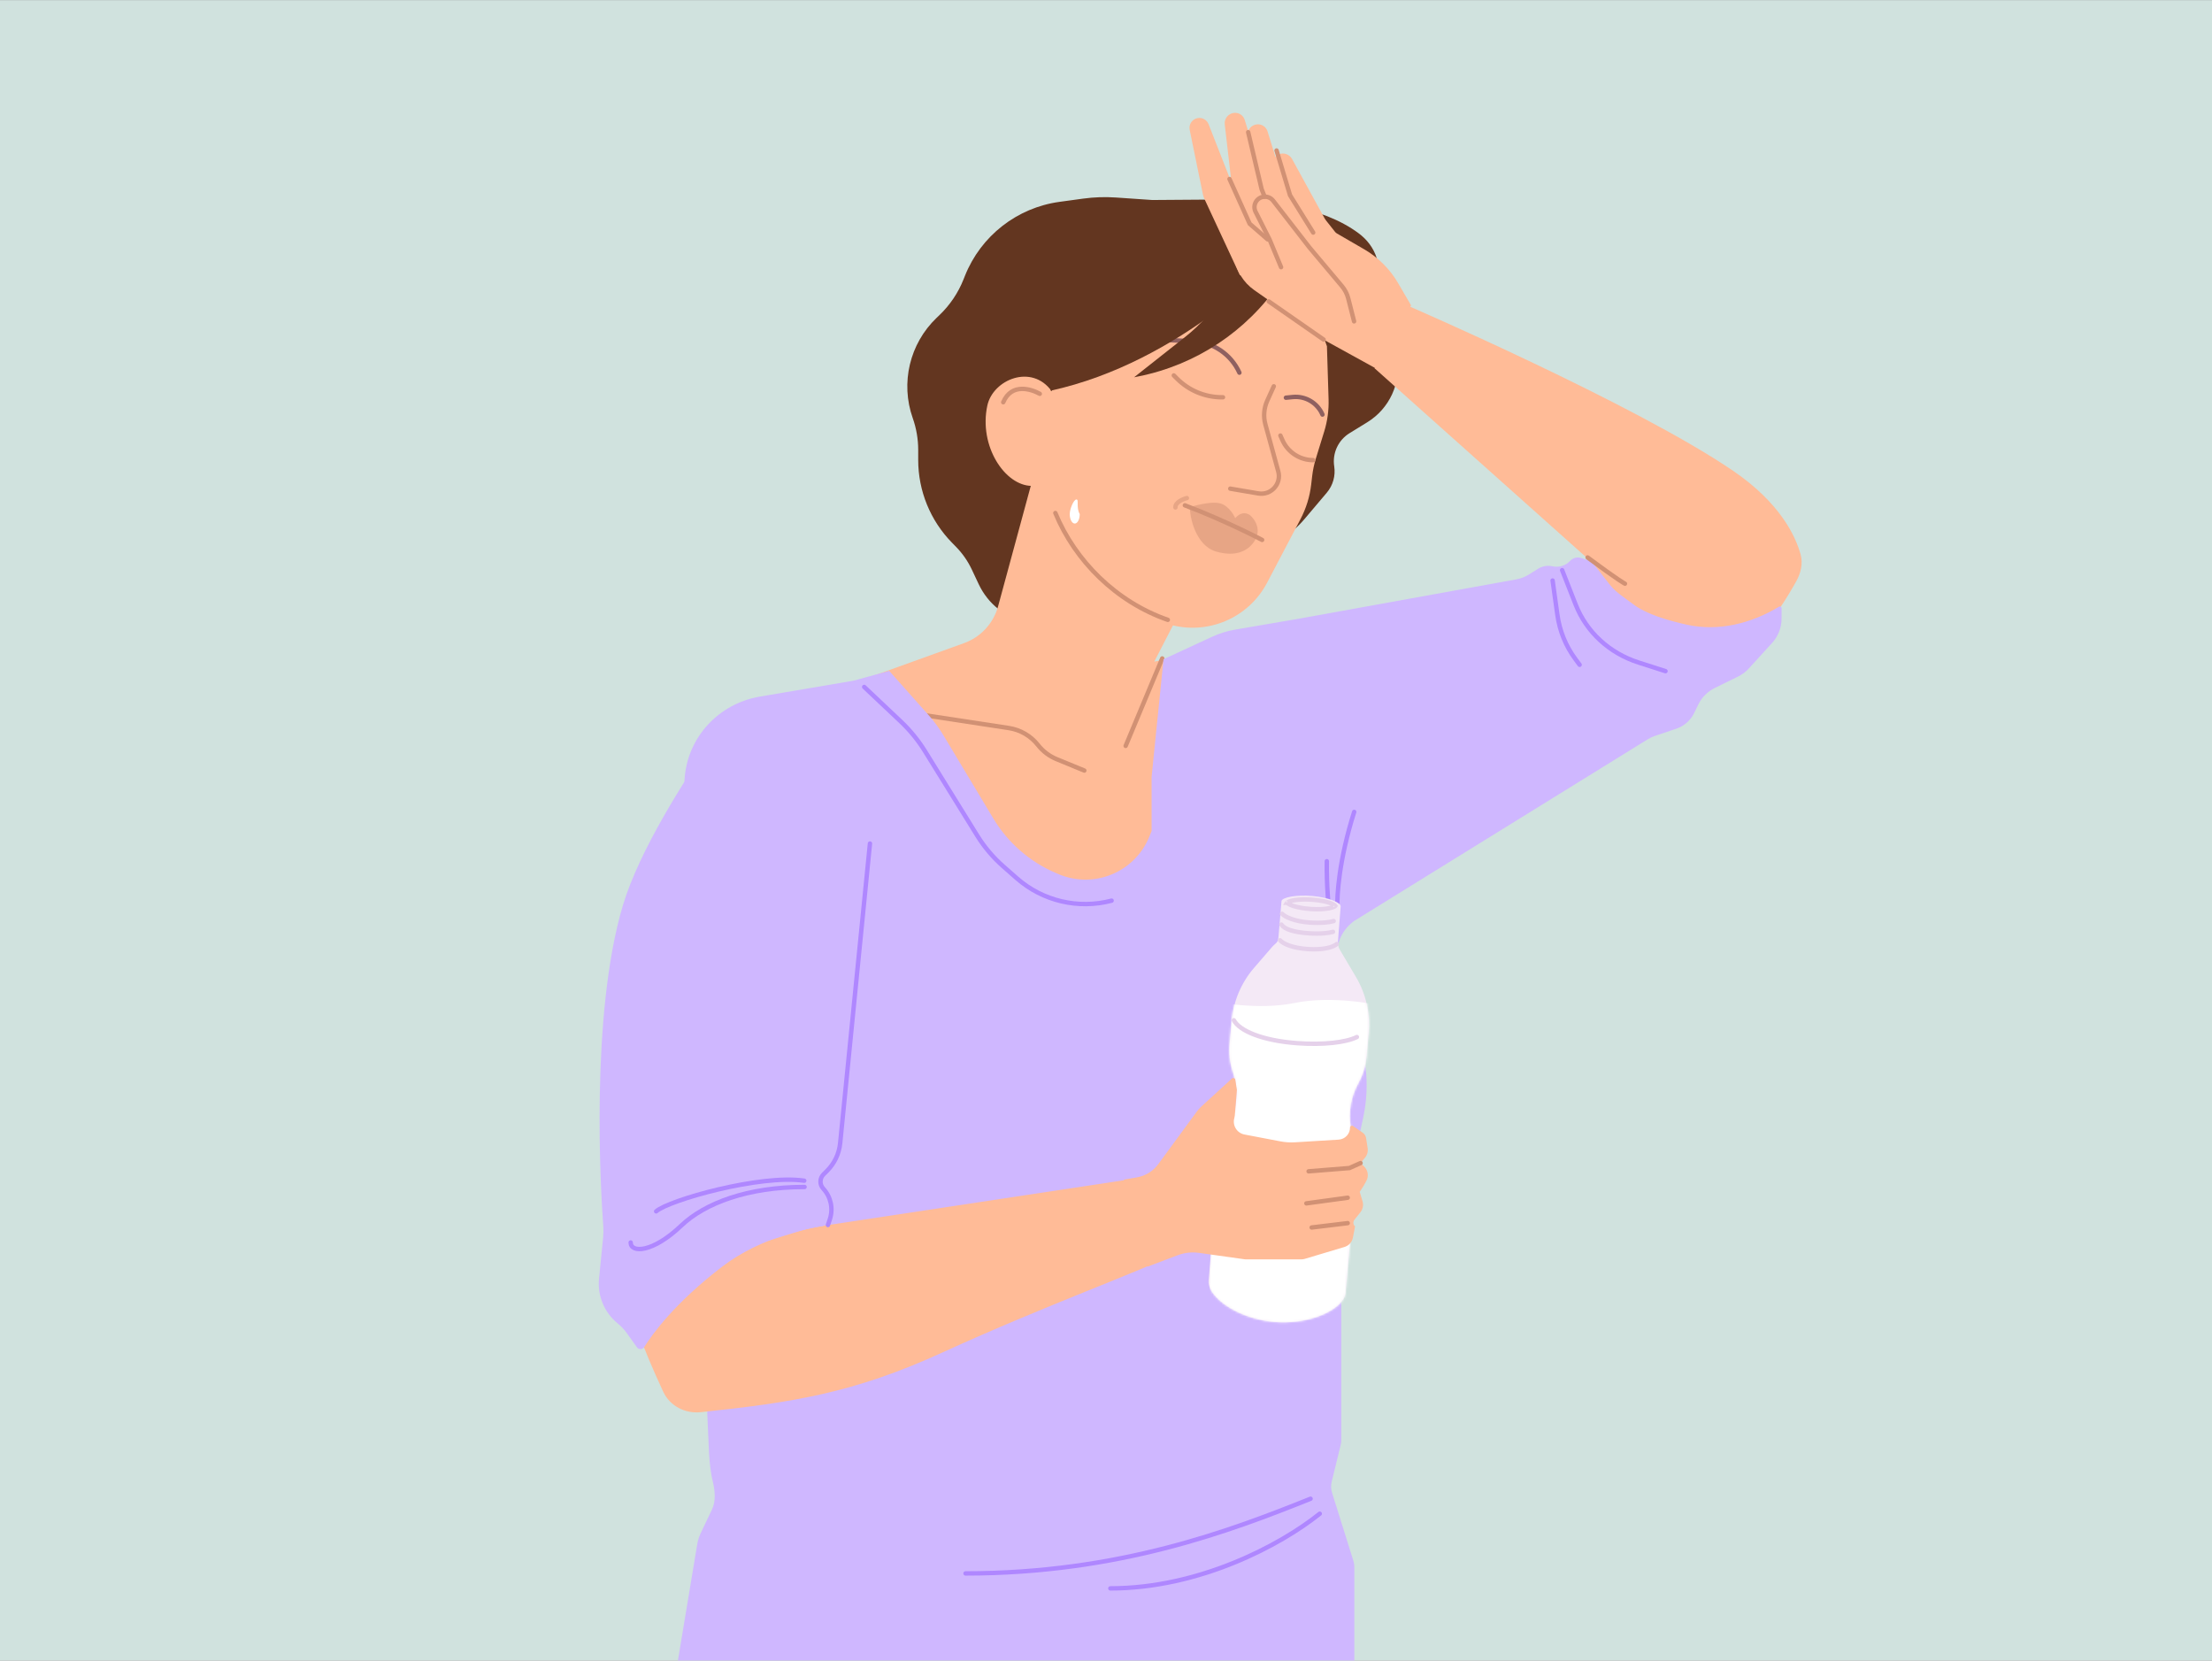 <?xml version="1.0"?>
<svg xmlns="http://www.w3.org/2000/svg" width="750" height="563" viewBox="0 0 1006 755" fill="none">
<rect x="0" y="0" width="1006" height="755" fill="#808080" stroke="none"/>
<g clip-path="url(#clip0_1140_170)">
<rect width="1006" height="755" transform="matrix(-1 0 0 1 1006 0)" fill="#D0E2DE"/>
<path fill-rule="evenodd" clip-rule="evenodd" d="M554.237 90.645C575.105 90.494 601.179 93.534 617.913 106.004C621.651 108.79 624.608 112.514 626.119 117.265C628.52 124.811 630.004 131.271 630.715 136.696C631.772 144.761 633.936 152.997 635.221 161.029L635.427 162.316C637.3 174.021 631.94 185.702 621.844 191.915L613.769 196.884C608.622 200.052 605.873 205.995 606.792 211.968C607.453 216.266 606.22 220.64 603.412 223.96L593.362 235.839C587.243 243.072 579.165 248.384 570.1 251.137L563.504 253.14L553.469 257.537C545.6 260.986 537.406 263.639 529.009 265.456L525.157 266.29L503.48 272.249C499.651 273.302 496.053 275.063 492.873 277.441C476.764 289.487 453.658 283.725 445.091 265.525L441.975 258.905C440.179 255.088 437.756 251.6 434.806 248.585L432.917 246.654C423.092 236.61 417.591 223.119 417.591 209.068L417.591 204.479C417.591 199.568 416.753 194.692 415.115 190.063C409.445 174.047 413.689 156.196 425.96 144.445L427.27 143.191C432.025 138.638 435.748 133.117 438.186 127.001L438.847 125.343C446.082 107.197 462.518 94.344 481.873 91.699L492.642 90.227C497.566 89.554 502.546 89.386 507.504 89.727L524.051 90.863L554.237 90.645Z" fill="#633620"/>
<path d="M590.123 135.897C598.778 142.437 597.927 141.757 603.479 157.361L604.225 181.45C604.379 186.414 603.71 191.37 602.245 196.115L598.457 208.39C597.641 211.034 597.071 213.747 596.753 216.495L596.323 220.211C595.687 225.716 594.04 231.056 591.464 235.962L576.292 264.861C567.786 281.062 549.01 288.985 531.47 283.774L469.279 220.859C457.081 220.859 445.053 202.78 449.031 184.34C451.591 172.468 469.279 165.176 478.318 177.832C478.318 177.832 483.711 158.76 506.949 136.237C522.873 120.754 565.746 117.474 590.123 135.897Z" fill="#FFBB97"/>
<path d="M472.885 178.991C469.049 176.86 460.098 173.876 456.262 182.827" stroke="#D19174" stroke-width="2" stroke-linecap="round"/>
<path d="M453.938 275.567L470.359 215.077L543.398 264.975L524.958 300.771L616.793 282.88L699.238 264.975L723.102 254.851L625.114 167.349L639.939 138.785C639.939 138.785 743.675 183.645 788.186 213.993C809.618 228.606 816.614 243.711 818.898 252.015C820.044 256.183 819.018 260.489 816.912 264.265C813.213 270.896 806.693 281.653 800.118 287.995C732.141 353.561 605.158 402.013 605.158 402.013V432.205L611.633 465.876C615.562 486.304 615.309 507.317 610.89 527.644L605.158 554.01H433.015H334.203L336.455 350.194C336.596 337.476 344.622 326.183 356.587 321.87L438.449 292.361C446.042 289.624 451.823 283.356 453.938 275.567Z" fill="#FFBB97"/>
<path d="M404.193 322.659L458.791 330.97C464.044 331.77 468.795 334.541 472.079 338.719V338.719C474.306 341.554 477.23 343.764 480.565 345.135L493.141 350.306" stroke="#D19174" stroke-width="2" stroke-linecap="round"/>
<path d="M511.939 339.096L528.571 299.323" stroke="#D19174" stroke-width="2" stroke-linecap="round"/>
<path opacity="0.5" d="M568.984 234.63C568.984 234.63 565.783 231.099 561.764 235.509C561.764 235.509 559.437 230.046 554.942 228.816C550.448 227.585 541.22 230.483 541.22 230.483C540.908 234.438 543.634 247.998 553.062 250.722C567.65 254.935 571.383 244.287 571.383 244.287C571.383 244.287 573.796 239.563 568.984 234.63Z" fill="#D19174"/>
<path d="M538.871 229.707C557.723 236.85 574.007 245.432 574.007 245.432" stroke="#D19174" stroke-width="2" stroke-linecap="round"/>
<path opacity="0.5" d="M539.785 226.4C537.998 226.855 534.454 228.342 534.574 230.653" stroke="#D19174" stroke-width="2" stroke-linecap="round"/>
<path d="M584.822 180.762L587.919 180.452C593.687 179.875 599.162 183.106 601.445 188.434V188.434" stroke="#8F6060" stroke-width="2" stroke-linecap="round"/>
<path d="M479.965 233.188C488.916 254.925 507.585 273.594 531.112 281.778" stroke="#D19174" stroke-width="2" stroke-linecap="round"/>
<path d="M579.312 175.572L576.357 182.075C574.809 185.479 574.503 189.317 575.491 192.923L581.346 214.292C582.892 219.935 578.055 225.274 572.287 224.293L559.517 222.119" stroke="#D19174" stroke-width="2" stroke-linecap="round"/>
<path d="M528.868 154.47L542.451 155.06C551.657 155.461 559.857 160.997 563.67 169.385V169.385" stroke="#8F6060" stroke-width="2" stroke-linecap="round"/>
<path d="M533.835 170.626L535.325 172.116C540.738 177.529 548.079 180.569 555.733 180.569H556.208" stroke="#D19174" stroke-width="2" stroke-linecap="round"/>
<path d="M582.319 197.971L583.252 200.071C585.708 205.596 591.187 209.157 597.234 209.157V209.157" stroke="#D19174" stroke-width="2" stroke-linecap="round"/>
<path d="M581.729 116.905C580.153 117.846 537.445 164.56 477.784 177.577C479.569 159.536 471.671 108.311 500.58 108.118C529.489 107.926 581.729 116.905 581.729 116.905Z" fill="#633620"/>
<path d="M538.815 153.281L515.771 171.472L517.797 171.066C543.93 165.833 566.971 150.566 581.978 128.541L592.918 112.484L597.607 110.044C597.607 110.044 582.17 94.488 581.427 101.452C580.848 106.884 558.508 132.802 548.707 143.941C545.705 147.354 542.383 150.465 538.815 153.281Z" fill="#633620"/>
<path d="M589.602 145.27L601.25 153.968L626.199 167.708L641.746 138.782L635.863 128.676C632.147 122.293 626.833 116.988 620.445 113.284L605.727 104.749L597.921 97.486C594.18 94.006 589.344 91.939 584.244 91.64C570.399 90.828 559.295 103.031 561.225 116.765C562.079 122.84 565.424 128.338 570.449 131.857L589.602 145.27Z" fill="#FFBB97"/>
<path d="M547.741 90.32L563.93 125.106L580.24 114.311L563.225 90.253C562.79 89.638 562.431 88.973 562.156 88.272L549.66 56.404C548.87 54.39 546.759 53.222 544.633 53.624C542.164 54.091 540.555 56.489 541.059 58.95L547.059 88.255C547.205 88.967 547.434 89.66 547.741 90.32Z" fill="#FFBB97"/>
<path d="M560.618 86.348L569.371 114.481L591.833 112.239L576.72 87.861C576.311 87.201 575.988 86.492 575.758 85.748L566.082 54.424C565.447 52.368 563.463 51.047 561.3 51.239C558.656 51.473 556.702 53.853 557.005 56.472L560.265 84.674C560.33 85.242 560.449 85.802 560.618 86.348Z" fill="#FFBB97"/>
<path d="M571 91.569L579.753 119.703L602.215 117.46L587.102 93.082C586.693 92.422 586.37 91.713 586.14 90.969L576.463 59.645C575.828 57.589 573.845 56.268 571.681 56.46C569.038 56.694 567.084 59.074 567.387 61.693L570.646 89.895C570.712 90.463 570.83 91.024 571 91.569Z" fill="#FFBB97"/>
<path d="M587.367 101.008L600.441 124.735L617.175 117.974L603.192 100.324C602.851 99.894 602.548 99.437 602.285 98.958L587.633 72.234C586.633 70.411 584.572 69.421 582.566 69.8C579.907 70.302 578.329 72.984 579.154 75.598L586.617 99.258C586.808 99.863 587.059 100.45 587.367 101.008Z" fill="#FFBB97"/>
<path d="M577.025 136.977L601.974 154.332" stroke="#D19174" stroke-width="2" stroke-linecap="round"/>
<path d="M615.828 146.049L613.186 135.655C612.659 133.585 611.672 131.66 610.298 130.026L595.533 112.462L579.022 91.189C577.989 89.859 576.33 89.175 574.66 89.392V89.392C571.412 89.813 569.556 93.318 571.032 96.241L577.355 108.761L582.621 121.407" stroke="#D19174" stroke-width="2" stroke-linecap="round"/>
<path d="M576.5 108.761L568.345 101.667L559.17 81.31" stroke="#D19174" stroke-width="2" stroke-linecap="round"/>
<path d="M575.137 89.325L573.778 85.933L567.661 60.023" stroke="#D19174" stroke-width="2" stroke-linecap="round"/>
<path d="M597.23 105.673L586.695 88.709L580.579 68.352" stroke="#D19174" stroke-width="2" stroke-linecap="round"/>
<path d="M451.785 372.142L429.077 334.304C427.121 331.044 424.865 327.975 422.337 325.135L404.399 304.978L388.15 309.448L345.562 316.684C326.765 319.878 312.494 335.304 311.326 354.335C308.811 395.353 306.107 465.758 313.665 506.507C318.985 535.191 320.327 618.836 322.433 660.096C322.749 666.295 323.438 670.63 324.18 673.629C325.164 677.612 325.624 682.502 323.86 686.206L318.648 697.148C317.905 698.708 317.385 700.363 317.102 702.067L308.304 755H615.943V712.462C615.943 711.524 615.8 710.592 615.52 709.697L605.797 678.675C605.292 677.067 605.238 675.351 605.638 673.714L609.733 656.981C609.909 656.262 609.998 655.524 609.998 654.784V554.371L619.963 508.167C622.396 496.887 621.996 485.179 618.797 474.092L608.73 439.191C606.513 431.505 609.408 423.258 615.943 418.644L749.329 336.121C750.403 335.456 751.551 334.917 752.749 334.514L762.373 331.277C765.934 330.079 768.864 327.499 770.503 324.118L772.331 320.348C773.937 317.034 776.607 314.353 779.913 312.732L790.436 307.574C792.296 306.662 793.967 305.409 795.363 303.879L805.936 292.287C808.708 289.248 810.245 285.283 810.245 281.17V276.408C810.245 275.833 809.616 275.478 809.125 275.776C796.466 283.432 781.6 287.176 767.155 283.982C758.285 282.02 748.904 279.145 743.353 275.098C731.155 266.207 735.354 269.513 724.005 255.432C723.893 255.293 723.738 255.182 723.569 255.125L719.167 253.658C717.38 253.062 715.409 253.561 714.121 254.936C712.068 257.125 709.016 258.076 706.083 257.438L705.978 257.415C703.746 256.93 701.412 257.34 699.478 258.557L695.438 261.101C693.651 262.226 691.664 262.998 689.586 263.374L590.452 281.309L561.777 286.206C558.13 286.829 554.582 287.931 551.224 289.484L529.165 299.685L523.741 353.199V377.786L522.719 380.312C516.135 396.591 497.462 404.284 481.321 397.368L480.08 396.836C468.287 391.783 458.387 383.143 451.785 372.142Z" fill="#CFB7FF"/>
<path d="M739.018 265.336C739.018 265.336 736.125 263.89 722.024 253.404" stroke="#D19174" stroke-width="2" stroke-linecap="round"/>
<path d="M608.848 435.636C606.92 430.453 603.135 414.375 603.425 391.523" stroke="#AF87FF" stroke-width="2" stroke-linecap="round"/>
<path d="M608.27 412.902C607.928 407.383 608.971 390.898 615.877 369.113" stroke="#AF87FF" stroke-width="2" stroke-linecap="round"/>
<path d="M710.447 259.188L716.603 274.842C721.521 287.349 731.921 296.922 745.222 301.186L757.455 305.108" stroke="#AF87FF" stroke-width="2" stroke-linecap="round"/>
<path d="M706.11 263.89L708.291 279.527C709.31 286.838 712.111 293.711 716.473 299.607L718.404 302.217" stroke="#AF87FF" stroke-width="2" stroke-linecap="round"/>
<path d="M393.028 312.289L409.625 327.964C413.886 331.989 417.607 336.551 420.692 341.535L444.405 379.839C447.644 385.072 451.638 389.798 456.258 393.864L462.398 399.266C474.187 409.64 490.366 413.466 505.553 409.469V409.469" stroke="#AF87FF" stroke-width="2" stroke-linecap="round"/>
<path d="M609.731 412.085C609.882 410.387 604.322 408.003 596.89 407.343C589.459 406.682 582.971 407.994 582.82 409.692C582.209 416.567 581.894 420.812 581.424 426.094C581.175 428.898 580.257 428.533 578.418 430.663L570.314 440.05C564.502 446.783 560.951 455.172 560.163 464.032L559.205 474.814C558.825 479.087 559.344 483.393 560.73 487.454C562.953 493.966 562.924 501.036 560.649 507.529L556.566 519.181C555.403 522.501 554.657 525.954 554.345 529.459L550.17 576.412C549.989 578.44 549.824 580.298 549.648 582.271C549.247 586.787 554.564 592.636 562.999 596.634C567.651 598.839 573.253 600.48 579.367 601.024C586.735 601.679 593.652 600.634 599.201 598.673C606.604 596.058 611.572 591.814 611.928 587.81C612.089 586 612.242 584.278 612.407 582.425L616.624 534.998C616.936 531.493 616.811 527.962 616.252 524.488L614.289 512.299C613.195 505.506 614.415 498.542 617.752 492.525C619.832 488.773 621.104 484.626 621.484 480.352L622.443 469.57C623.231 460.711 621.216 451.827 616.683 444.174L610.363 433.504C608.929 431.082 608.27 430.354 608.557 427.127C608.975 422.421 609.19 418.166 609.731 412.085Z" fill="#F4E9F6"/>
<mask id="mask0_1140_170" style="mask-type:alpha" maskUnits="userSpaceOnUse" x="549" y="407" width="74" height="195">
<path d="M609.725 412.085C609.876 410.386 604.316 408.002 596.885 407.342C589.454 406.681 582.965 407.993 582.814 409.691C582.203 416.566 581.888 420.811 581.419 426.093C581.169 428.897 580.251 428.532 578.412 430.662L570.309 440.049C564.496 446.782 560.946 455.171 560.158 464.031L559.199 474.813C558.819 479.086 559.339 483.392 560.725 487.453C562.947 493.965 562.919 501.035 560.643 507.528L556.561 519.18C555.397 522.501 554.651 525.953 554.339 529.458L550.164 576.411C549.984 578.439 549.818 580.297 549.643 582.27C549.241 586.786 554.558 592.635 562.993 596.633C567.646 598.838 573.247 600.479 579.361 601.023C586.729 601.678 593.646 600.633 599.195 598.672C606.598 596.057 611.566 591.813 611.922 587.809C612.083 585.999 612.236 584.277 612.401 582.424L616.619 534.997C616.93 531.492 616.805 527.961 616.246 524.487L614.283 512.298C613.19 505.505 614.409 498.541 617.746 492.524C619.827 488.772 621.098 484.625 621.478 480.351L622.437 469.57C623.225 460.71 621.21 451.826 616.677 444.173L610.358 433.503C608.923 431.081 608.264 430.353 608.551 427.126C608.969 422.42 609.184 418.165 609.725 412.085Z" fill="#F4E9F6"/>
</mask>
<g mask="url(#mask0_1140_170)">
<path d="M552.433 455.383C552.433 455.383 571.971 459.455 588.744 456.004C605.517 452.553 625.055 456.626 625.055 456.626L622.508 605.426L549.887 604.183L552.433 455.383Z" fill="white"/>
</g>
<path d="M596.484 408.999C598.543 409.136 600.461 409.403 602.109 409.756C603.884 410.137 605.302 410.607 606.241 411.093C606.714 411.337 607.013 411.56 607.178 411.735C607.232 411.792 607.263 411.835 607.28 411.863C607.236 411.92 607.116 412.042 606.806 412.206C606.302 412.474 605.514 412.73 604.459 412.933C602.363 413.336 599.441 413.489 596.2 413.273C592.959 413.058 590.083 412.519 588.059 411.842C587.04 411.501 586.293 411.143 585.829 410.81C585.544 410.606 585.441 410.47 585.404 410.408C585.427 410.38 585.466 410.339 585.534 410.285C585.733 410.126 586.078 409.941 586.602 409.758C587.644 409.395 589.175 409.119 591.053 408.986C592.676 408.872 594.525 408.868 596.484 408.999ZM607.301 411.907C607.301 411.907 607.301 411.905 607.3 411.902C607.301 411.905 607.302 411.907 607.301 411.907ZM585.378 410.448C585.377 410.448 585.378 410.447 585.38 410.443C585.379 410.447 585.378 410.448 585.378 410.448Z" stroke="#E5D1EA" stroke-width="2" stroke-linecap="round"/>
<path d="M582.769 420.332C584.172 422.455 588.325 423.851 595.436 424.324C597.975 424.493 600.354 424.471 602.369 424.295C603.897 424.162 605.215 423.939 606.235 423.643" stroke="#E5D1EA" stroke-width="2" stroke-linecap="round"/>
<path d="M583.076 415.44C584.275 416.774 588.632 418.959 595.743 419.432C598.282 419.601 600.661 419.579 602.676 419.403C604.204 419.27 605.522 419.047 606.542 418.751" stroke="#E5D1EA" stroke-width="2" stroke-linecap="round"/>
<path d="M607.915 429.211C606.31 430.612 601.942 431.963 594.831 431.49C587.719 431.016 583.602 429.087 582.163 427.498" stroke="#E5D1EA" stroke-width="2" stroke-linecap="round"/>
<path d="M561.156 463.862C563.609 468.53 573.764 473.1 590.059 474.287C601.855 475.146 612.176 473.945 617.102 471.482" stroke="#E5D1EA" stroke-width="2" stroke-linecap="round"/>
<path d="M517.041 535.301L511.143 536.312L521.854 575.901L535.63 570.699C538.699 569.54 542.011 569.172 545.26 569.628L566.388 572.591L591.816 572.591C592.351 572.591 592.883 572.513 593.395 572.36L611.47 566.945C613.436 566.356 614.911 564.722 615.296 562.706L616.272 557.603C615.377 556.832 615.252 555.491 615.989 554.569L618.698 551.173C619.823 549.763 620.186 547.892 619.67 546.165L618.391 541.887L620.109 539.239L621.369 536.985C622.593 534.796 622.182 532.056 620.369 530.323L618.767 528.79L620.787 526.359C621.794 525.148 622.233 523.563 621.993 522.006L621.291 517.439C621.138 516.442 620.58 515.551 619.749 514.977L615.334 511.927C614.767 511.535 613.992 511.941 613.992 512.631C613.992 515.547 611.723 517.959 608.813 518.138L588.99 519.354C586.775 519.49 584.552 519.349 582.372 518.933L565.988 515.811C562.538 515.153 560.399 511.673 561.371 508.297C561.48 507.917 561.551 507.527 561.584 507.133L562.531 495.544L561.802 490.906C561.688 490.178 560.809 489.87 560.265 490.367L546.35 503.086C545.605 503.766 544.93 504.519 544.333 505.332L526.787 529.271C524.444 532.469 520.949 534.631 517.041 535.301Z" fill="#FFBB97"/>
<path d="M618.773 528.79L613.703 531.059L595.144 532.55M612.926 544.549L594.121 547.123M612.924 556.11L596.531 558.091" stroke="#D19174" stroke-width="2" stroke-linecap="round"/>
<path d="M596.035 681.434C559.951 695.876 508.921 715.398 439.113 715.398" stroke="#AF87FF" stroke-width="2" stroke-linecap="round"/>
<path d="M600.213 688.238C582.281 702.613 545.365 722.197 504.98 722.197" stroke="#AF87FF" stroke-width="2" stroke-linecap="round"/>
<path d="M521.359 535.055L533.971 570.198C519.538 577.735 475.576 593.434 428.747 614.872C387.834 633.601 359.897 637.713 318.736 642.072C311.563 642.832 304.671 639.283 301.616 632.75C297.015 622.912 291.979 610.859 291.993 609.888C292.06 605.216 293.555 601.35 295.861 597.827C307.067 580.711 327.392 570.806 346.955 564.819L362.487 560.066C366.609 558.804 370.818 557.847 375.081 557.202L521.359 535.055Z" fill="#FFBB97"/>
<path d="M379.848 515.034L395.12 387.897C395.47 384.981 395.355 382.027 394.779 379.147L388.207 346.315C385.216 331.368 370.721 321.639 355.755 324.531L339.199 327.73C332.36 329.052 326.276 332.874 322.333 338.616C311.783 353.98 290.812 386.399 283.285 411.604C268.293 461.805 273.253 542.264 274.362 557.465C274.486 559.159 274.472 560.837 274.305 562.527L272.431 581.421C271.664 589.156 274.831 596.759 280.863 601.661C282.47 602.967 283.895 604.483 285.099 606.168L289.685 612.589C290.494 613.722 292.264 613.625 293.002 612.444C296.575 606.729 306.848 592.38 328.564 575.807C346.217 562.335 367.995 558.353 374.071 557.468C375.008 557.331 375.712 556.533 375.712 555.586L375.712 551.592C375.712 549.557 375.488 547.529 375.044 545.543L372.984 536.323C371.939 531.646 373.163 526.751 376.287 523.118C378.25 520.836 379.489 518.022 379.848 515.034Z" fill="#CFB7FF"/>
<path d="M365.911 539.666C339.968 539.666 320.549 547.038 309.822 557.253C296.763 569.688 286.824 569.746 286.824 564.919" stroke="#AF87FF" stroke-width="2" stroke-linecap="round"/>
<path d="M298.413 550.748C304.187 545.638 345.764 533.873 365.757 536.811" stroke="#AF87FF" stroke-width="2" stroke-linecap="round"/>
<path d="M395.651 383.495L382.104 519.742C381.627 524.535 379.493 529.012 376.069 532.4L374.534 533.919C372.745 535.69 372.683 538.56 374.394 540.406V540.406C377.86 544.145 379.018 549.472 377.418 554.313L376.54 556.969" stroke="#AF87FF" stroke-width="2" stroke-miterlimit="10" stroke-linecap="round"/>
<path d="M489.563 227.033C490.818 227.03 489.312 230.615 491.056 233.689C491.062 236.061 490.05 237.987 488.795 237.99C487.541 237.993 486.518 236.073 486.512 233.701C486.506 231.328 488.309 227.037 489.563 227.033Z" fill="white"/>
</g>
<defs>
<clipPath id="clip0_1140_170">
<rect width="1006" height="755" fill="white" transform="matrix(-1 0 0 1 1006 0)"/>
</clipPath>
</defs>
</svg>
